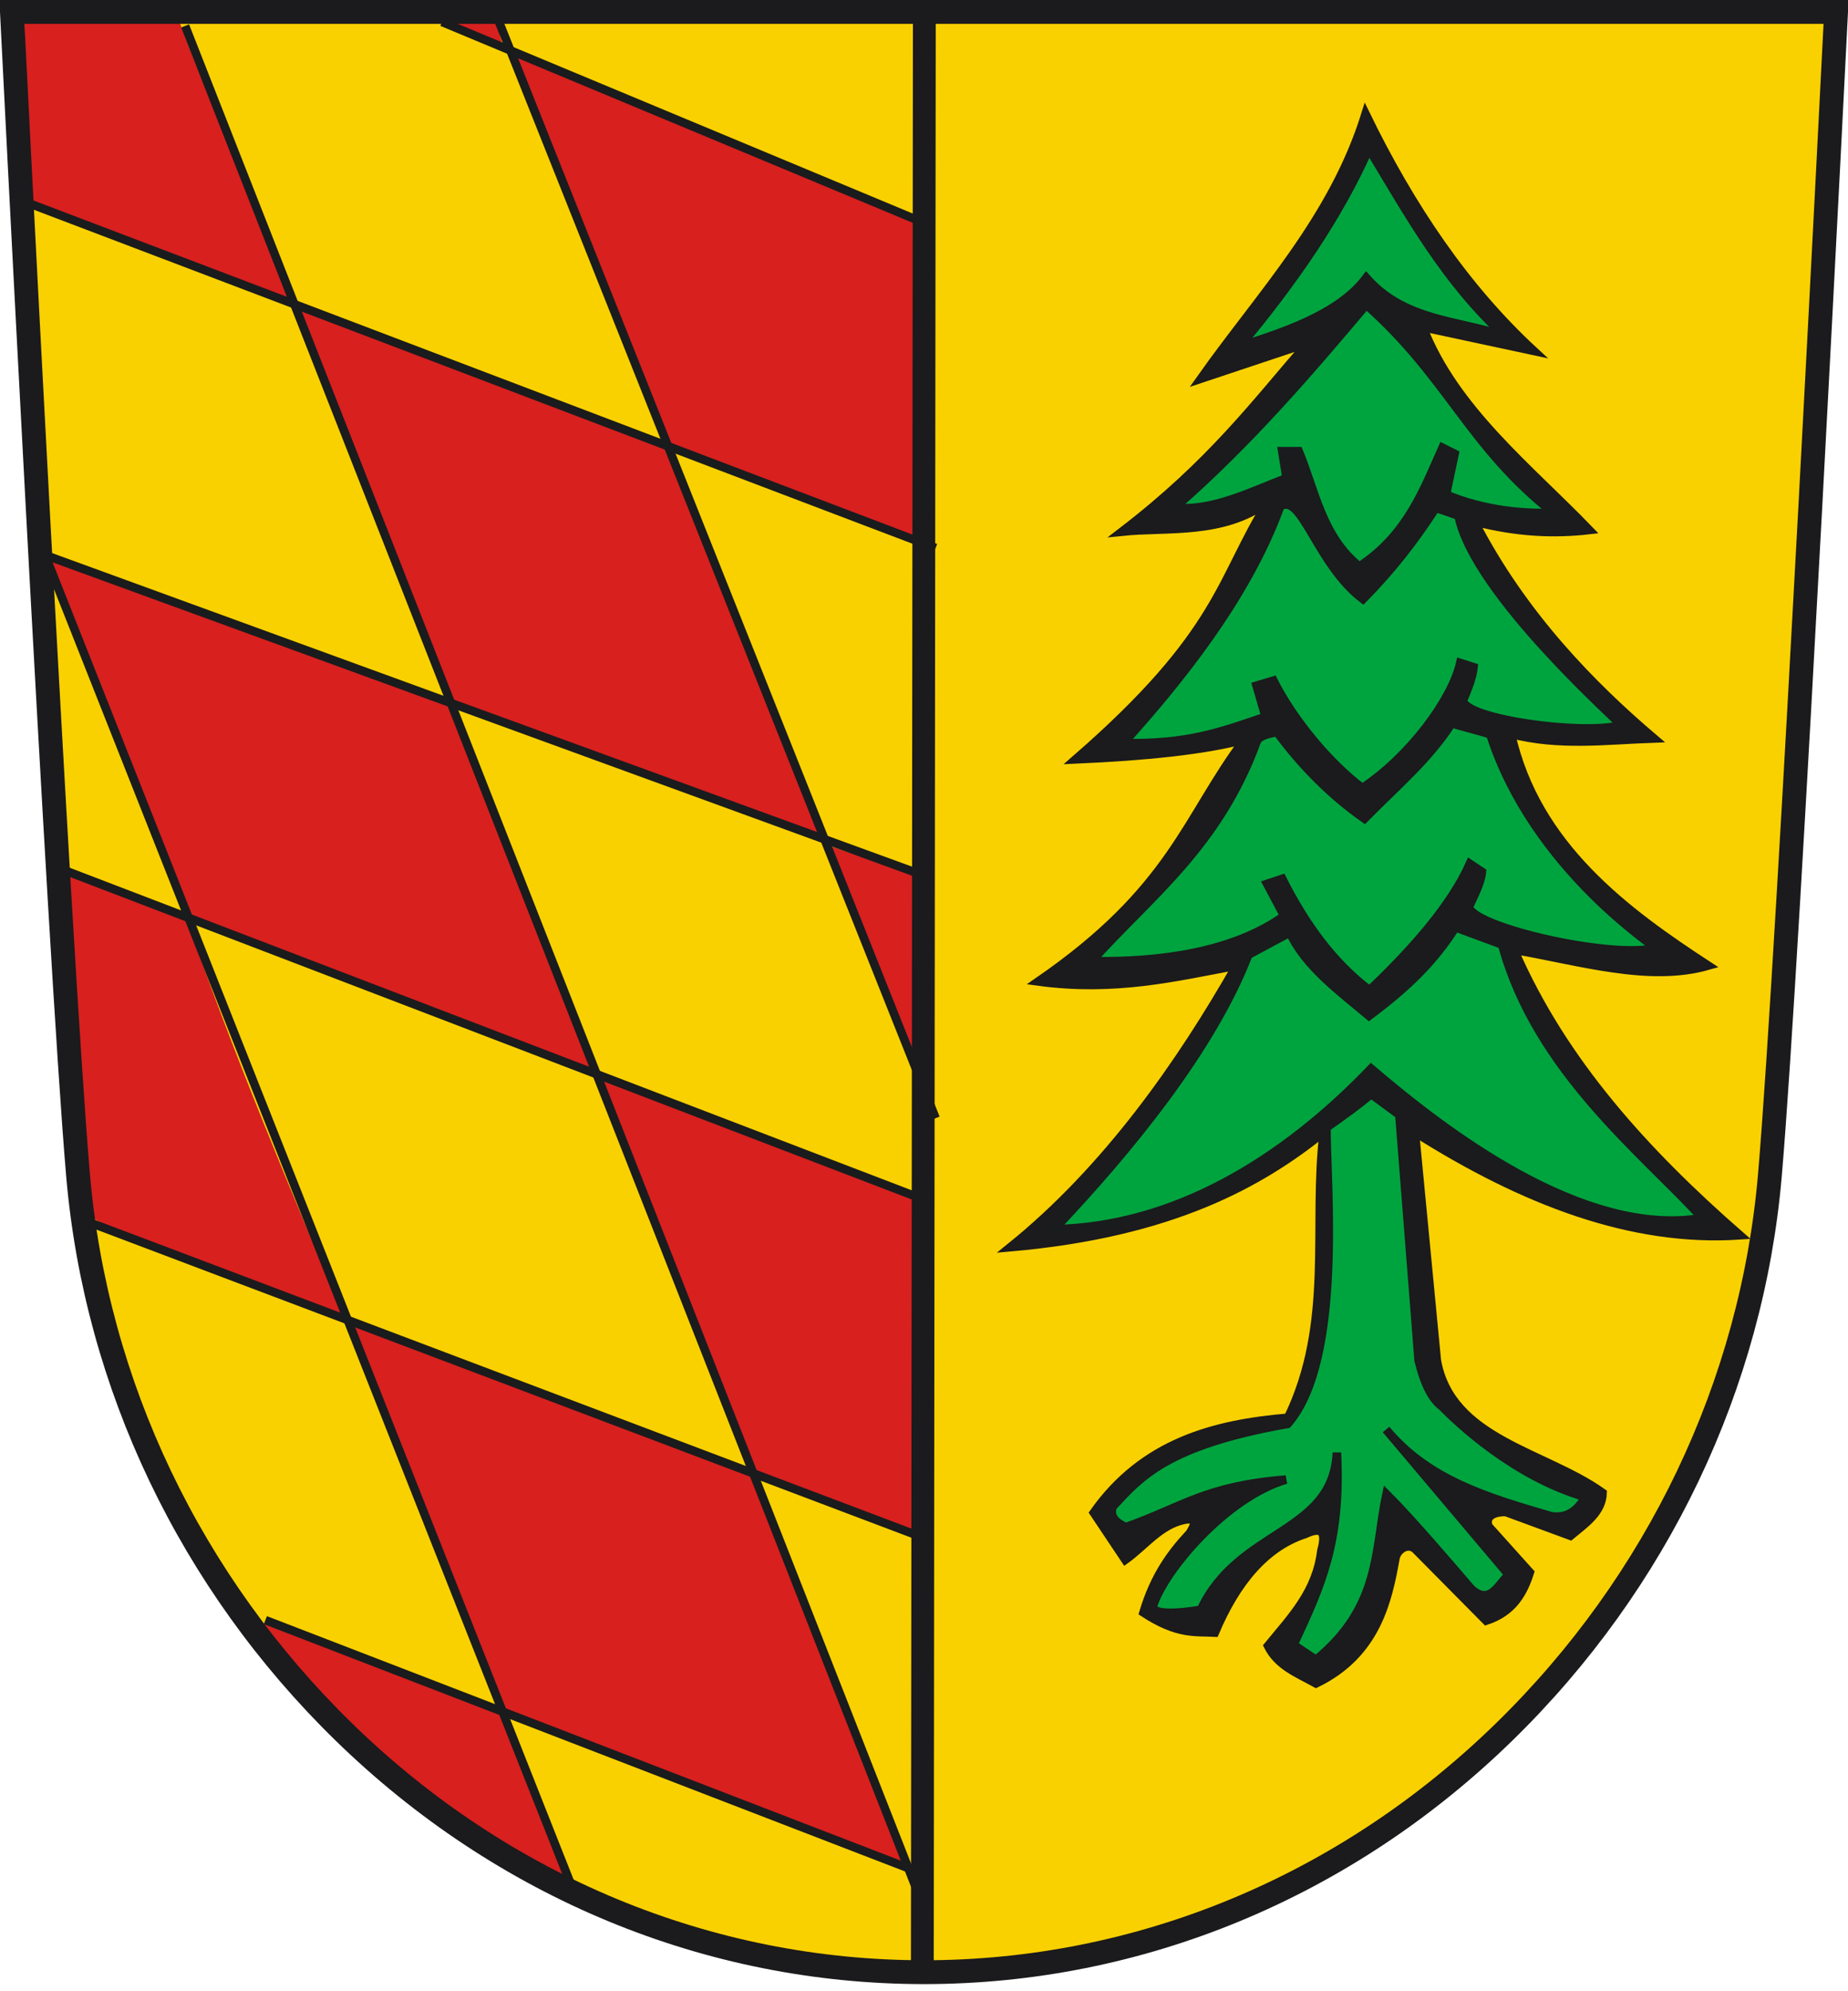 <?xml version="1.0" encoding="UTF-8" standalone="no"?>
<!-- Created with Inkscape (http://www.inkscape.org/) -->
<svg
   xmlns:dc="http://purl.org/dc/elements/1.1/"
   xmlns:cc="http://creativecommons.org/ns#"
   xmlns:rdf="http://www.w3.org/1999/02/22-rdf-syntax-ns#"
   xmlns:svg="http://www.w3.org/2000/svg"
   xmlns="http://www.w3.org/2000/svg"
   xmlns:sodipodi="http://sodipodi.sourceforge.net/DTD/sodipodi-0.dtd"
   xmlns:inkscape="http://www.inkscape.org/namespaces/inkscape"
   version="1.0"
   width="648.286"
   height="698.104"
   id="svg2784"
   sodipodi:version="0.32"
   inkscape:version="0.46"
   sodipodi:docname="Königseggwald.svg"
   inkscape:output_extension="org.inkscape.output.svg.inkscape">
  <sodipodi:namedview
     inkscape:window-height="850"
     inkscape:window-width="1423"
     inkscape:pageshadow="2"
     inkscape:pageopacity="0.0"
     guidetolerance="10.0"
     gridtolerance="10.0"
     objecttolerance="10.0"
     borderopacity="1.0"
     bordercolor="#666666"
     pagecolor="#ffffff"
     id="base"
     showgrid="false"
     inkscape:zoom="0.26369211"
     inkscape:cx="2183.6373"
     inkscape:cy="397.70709"
     inkscape:window-x="1"
     inkscape:window-y="14"
     inkscape:current-layer="svg2784"
     showguides="true"
     inkscape:guide-bbox="true" />
  <defs
     id="defs2786">
    <inkscape:perspective
       sodipodi:type="inkscape:persp3d"
       inkscape:vp_x="0 : 351.74655 : 1"
       inkscape:vp_y="0 : 1000 : 0"
       inkscape:vp_z="652.06458 : 351.74655 : 1"
       inkscape:persp3d-origin="326.03229 : 234.4977 : 1"
       id="perspective78" />
    <inkscape:perspective
       id="perspective2617"
       inkscape:persp3d-origin="372.04724 : 350.78739 : 1"
       inkscape:vp_z="744.09448 : 526.18109 : 1"
       inkscape:vp_y="0 : 1000 : 0"
       inkscape:vp_x="0 : 526.18109 : 1"
       sodipodi:type="inkscape:persp3d" />
    <inkscape:perspective
       id="perspective2565"
       inkscape:persp3d-origin="372.04724 : 350.78739 : 1"
       inkscape:vp_z="744.09448 : 526.18109 : 1"
       inkscape:vp_y="0 : 1000 : 0"
       inkscape:vp_x="0 : 526.18109 : 1"
       sodipodi:type="inkscape:persp3d" />
    <inkscape:perspective
       id="perspective8672"
       inkscape:persp3d-origin="372.04724 : 350.78739 : 1"
       inkscape:vp_z="744.09448 : 526.18109 : 1"
       inkscape:vp_y="0 : 1000 : 0"
       inkscape:vp_x="0 : 526.18109 : 1"
       sodipodi:type="inkscape:persp3d" />
  </defs>
  <path
     style="fill:#f9d100;fill-opacity:1;fill-rule:nonzero;stroke:#1b1a1c;stroke-width:1.024;stroke-opacity:1"
     id="path255"
     d="M 2.159,5.385 C 2.159,5.385 18.718,335.965 25.36,413.248 C 31.668,486.668 64.79,556.004 118.62,608.481 C 174.32,662.784 246.586,692.682 322.117,692.682 C 397.644,692.682 469.923,662.784 525.614,608.481 C 579.445,556.004 612.562,486.668 618.866,413.248 C 625.513,335.965 642.084,5.385 642.084,5.385 L 2.159,5.385" />
  <path
     style="fill:#1b1a1c;fill-opacity:1;fill-rule:evenodd;stroke:#1b1a1c;stroke-width:3;stroke-linecap:butt;stroke-linejoin:miter;stroke-miterlimit:4;stroke-dasharray:none;stroke-opacity:1"
     d="M 383.718,530.365 C 401.076,505.786 425.886,499.276 451.851,497.076 C 468.016,463.705 460.383,430.334 464.365,396.963 C 441.945,414.973 410.867,432.343 354.475,437.286 C 388.499,409.858 414.38,372.648 433.775,338.564 C 412.077,342.632 391.076,347.746 364.252,344.125 C 411.354,311.671 415.837,286.965 436.556,259.307 C 422.547,263.058 401.987,265.171 377.33,266.26 C 428.466,221.827 427.749,203.32 444.898,175.88 C 429.14,187.617 409.383,184.767 393.625,186.395 C 424.872,162.446 440.154,141.69 458.803,120.261 L 421.261,132.775 C 442.311,103.026 467.557,76.922 479.052,40.005 C 494.956,72.705 514.165,100.996 538.059,123.042 L 499.126,114.699 C 510.346,143.595 536.642,164.182 557.526,185.83 C 545.292,187.245 532.097,186.738 517.202,182.832 C 534.204,215.867 558.752,240.702 580.208,258.916 C 563.493,259.497 546.779,261.723 530.064,257.308 C 538.832,296.643 570.47,319.8 599.24,338.564 C 578.48,344.516 554.356,337.009 531.107,333.002 C 548.298,372.525 577.269,404.194 610.363,433.115 C 572.357,435.685 534.352,420.99 496.346,396.963 L 504.034,476.96 C 508.952,504.815 542.065,508.974 562.19,523.416 C 562.02,530.228 556.099,534.164 550.904,538.463 L 528.24,530.12 C 525.324,530.038 520.747,530.911 522.113,535.111 L 536.669,551.304 C 534.34,558.679 530.618,565.182 521.374,568.234 L 496.507,543.123 C 493.627,540.658 490.016,543.585 489.531,546.282 C 486.911,560.844 483.048,579.883 461.667,590.237 C 454.942,586.52 448.296,584.031 444.816,577.069 C 453.213,566.803 461.786,558.118 463.55,543.706 C 465.537,536.575 463.341,535.286 457.912,537.826 C 444.065,542.29 433.678,554.637 426.169,572.409 C 419.128,572.019 413.161,573.238 401.14,565.378 C 404.988,552.458 410.943,544.455 417.381,537.581 C 419.431,534.298 420.124,531.863 415.261,532.901 C 406.97,534.646 401.508,542.051 394.763,546.889 L 383.718,530.365 z"
     id="path3349"
     sodipodi:nodetypes="cccccccccccccccccccccccccccccccscccccccccc" />
  <path
     style="fill:#00a43f;fill-opacity:1;fill-rule:evenodd;stroke:#1b1a1c;stroke-width:3;stroke-linecap:butt;stroke-linejoin:miter;stroke-miterlimit:4;stroke-dasharray:none;stroke-opacity:1"
     d="M 465.311,395.347 C 470.978,391.376 477.065,386.998 480.973,383.579 L 490.906,390.879 L 497.662,476.985 C 499.867,485.917 502.656,490.758 505.81,493.046 C 511.355,498.714 531.24,517.654 556.136,524.883 C 553.42,529.697 549.686,532.479 544.124,531.602 C 520.998,524.876 500.831,518.728 486.24,501.208 L 529.254,552.122 C 525.411,555.851 522.512,563.039 516.007,557.006 C 510.636,550.778 495.566,533.03 486.379,523.866 C 482.231,543.428 484.478,563.295 461.661,581.968 L 453.76,576.701 C 463.516,555.781 470.535,540.584 468.987,509.299 C 467.677,537.985 434.544,535.917 421.281,564.411 C 421.281,564.411 402.923,567.724 404.602,562.655 C 408.716,550.242 430.085,525.046 451.127,518.764 C 422.848,521.027 415.059,528.319 394.946,535.443 C 391.402,533.85 389.154,531.74 390.339,528.255 C 399.88,517.989 409.102,506.746 451.701,499.234 C 471.149,477.06 465.335,415.745 465.311,395.347 z"
     id="path3351"
     sodipodi:nodetypes="cccccccccccccccsccccc" />
  <path
     style="fill:#00a43f;fill-opacity:1;fill-rule:evenodd;stroke:#1a1b1c;stroke-width:3;stroke-linecap:butt;stroke-linejoin:miter;stroke-miterlimit:4;stroke-dasharray:none;stroke-opacity:1"
     d="M 369.828,430.975 C 396.149,403.214 425.166,367.825 437.925,334.753 L 452.498,326.947 C 457.96,338.876 470.335,347.809 480.254,356.173 C 494.253,345.758 503.219,336.727 510.588,325.152 L 526.957,331.197 C 538.908,375.481 576.706,404.556 597.156,427.059 C 555.19,434.238 506.203,396.243 480.993,374.688 C 449.613,407.387 411.519,430.146 369.828,430.975 z"
     id="path3353"
     sodipodi:nodetypes="ccccccccc" />
  <path
     style="fill:#00a43f;fill-opacity:1;fill-rule:evenodd;stroke:#1b1a1c;stroke-width:3;stroke-linecap:butt;stroke-linejoin:miter;stroke-miterlimit:4;stroke-dasharray:none;stroke-opacity:1"
     d="M 449.808,308.137 C 457.933,324.241 467.703,337.547 480.431,347.207 C 496.034,332.424 509.395,316.937 515.629,302.857 L 519.853,305.673 C 519.513,309.662 516.897,314.355 515.277,317.993 C 516.714,325.177 565.056,336.286 580.746,332.424 C 581.461,332.248 538.014,304.785 522.826,257.542 C 522.714,257.194 508.884,253.658 509.293,253.58 C 500.862,266.49 490.553,274.971 478.671,287.018 C 467.027,278.843 456.876,268.677 448.048,256.747 C 448.139,256.699 441.786,257.423 440.879,259.908 C 427.436,296.741 403.623,313.979 382.931,337 C 407.304,337.406 432.679,333.833 450.512,321.16 L 444.528,309.897 L 449.808,308.137 z"
     id="path3355"
     sodipodi:nodetypes="cccccsscccscccc" />
  <path
     style="fill:#00a43f;fill-opacity:1;fill-rule:evenodd;stroke:#1b1a1c;stroke-width:2.66;stroke-linecap:butt;stroke-linejoin:miter;stroke-miterlimit:4;stroke-dasharray:none;stroke-opacity:1"
     d="M 446.8,238.429 C 454.004,252.708 466.618,267.545 477.903,276.11 C 494.473,265.13 509.359,245.016 512.151,232.228 L 517.112,233.813 C 516.811,237.35 514.795,242.423 513.359,245.648 C 514.632,252.018 554.457,257.613 568.369,254.189 C 569.003,254.033 517.247,208.688 511.542,181.108 C 511.461,180.713 503.435,178.272 503.798,178.202 C 496.323,189.649 488.702,199.6 478.166,210.282 C 461.974,198.103 456.419,172.537 449.216,177.735 C 437.297,210.394 412.839,239.962 394.493,260.374 C 416.103,260.734 427.054,256.958 443.777,251.192 L 440.599,240.293 L 446.8,238.429 z"
     id="path3357"
     sodipodi:nodetypes="cccccssccccccc" />
  <path
     style="fill:#00a43f;fill-opacity:1;fill-rule:evenodd;stroke:#1b1a1c;stroke-width:3;stroke-linecap:butt;stroke-linejoin:miter;stroke-miterlimit:4;stroke-dasharray:none;stroke-opacity:1"
     d="M 434.92,121.428 C 453.651,99.058 469.558,76.124 480.202,52.137 C 494.11,75.128 507.002,98.683 527.916,117.781 C 511.159,112.2 492.674,112.609 479.29,97.419 C 469.586,110.507 448.94,116.91 434.92,121.428 z"
     id="path3359"
     sodipodi:nodetypes="ccccc" />
  <path
     style="fill:#00a43f;fill-opacity:1;fill-rule:evenodd;stroke:#1a1b1c;stroke-width:3;stroke-linecap:butt;stroke-linejoin:miter;stroke-miterlimit:4;stroke-dasharray:none;stroke-opacity:1"
     d="M 479.29,106.84 C 460.359,129.258 438.243,155.27 412.127,177.955 C 424.958,179.503 439.269,172.229 451.331,167.622 L 449.811,158.201 L 455.586,158.201 C 461.25,171.738 463.709,188.077 476.859,198.62 C 493.885,187.48 499.652,171.167 506.034,156.985 L 510.289,159.112 L 507.25,173.396 C 521.05,179.24 535.652,180.195 544.935,179.778 C 515.253,156.377 508.328,132.664 479.29,106.84 z"
     id="path3361"
     sodipodi:nodetypes="ccccccccccc" />
  <g
     id="g3598"
     transform="translate(-1094.178,234.853)">
    <path
       sodipodi:nodetypes="ccccc"
       id="path3578"
       d="M 1102.534,-163.937 L 1102.78,-228.234 L 1156.897,-227.85 C 1162.129,-212.402 1197.462,-129.442 1195.985,-128.87 C 1165.916,-140.375 1133.713,-155.1 1102.534,-163.937 z"
       style="opacity:1;fill:#d8201f;fill-opacity:1;fill-rule:nonzero;stroke:none;stroke-width:8.448;stroke-linecap:square;stroke-linejoin:miter;stroke-miterlimit:4;stroke-dasharray:none;stroke-opacity:1" />
    <path
       sodipodi:nodetypes="ccccc"
       id="path3580"
       d="M 1328.982,-78.565 C 1312.527,-124.43 1291.807,-170.022 1274.695,-215.586 L 1419.087,-155.668 C 1414.948,-118.724 1417.566,-81.905 1418.767,-44.956 L 1328.982,-78.565 z"
       style="opacity:1;fill:#d8201f;fill-opacity:1;fill-rule:nonzero;stroke:none;stroke-width:8.448;stroke-linecap:square;stroke-linejoin:miter;stroke-miterlimit:4;stroke-dasharray:none;stroke-opacity:1" />
    <path
       sodipodi:nodetypes="ccccc"
       id="path3582"
       d="M 1252.565,11.07 C 1251.05,9.658 1198.557,-125.006 1198.557,-127.362 L 1327.188,-77.913 C 1344.334,-37.359 1366.532,15.62 1382.113,59.041 C 1342.549,45.512 1292.288,28.421 1252.565,11.07 z"
       style="opacity:1;fill:#d8201f;fill-opacity:1;fill-rule:nonzero;stroke:none;stroke-width:8.448;stroke-linecap:square;stroke-linejoin:miter;stroke-miterlimit:4;stroke-dasharray:none;stroke-opacity:1" />
    <path
       sodipodi:nodetypes="csscc"
       id="path3584"
       d="M 1160.949,86.542 C 1158.674,83.066 1110.931,-37.604 1111.59,-38.324 C 1112.65,-39.481 1247.503,8.751 1250.591,11.402 C 1255.116,15.285 1303.949,140.121 1300.834,139.94 C 1256.099,122.853 1207.228,105.094 1160.949,86.542 z"
       style="opacity:1;fill:#d8201f;fill-opacity:1;fill-rule:nonzero;stroke:none;stroke-width:8.448;stroke-linecap:square;stroke-linejoin:miter;stroke-miterlimit:4;stroke-dasharray:none;stroke-opacity:1" />
    <path
       sodipodi:nodetypes="ccccc"
       id="path3586"
       d="M 1124.442,190.874 L 1117.794,71.782 L 1159.704,87.525 C 1175.13,132.284 1196.045,182.496 1214.58,226.074 C 1211.744,226.55 1141.071,201.622 1124.442,190.874 z"
       style="opacity:1;fill:#d8201f;fill-opacity:1;fill-rule:nonzero;stroke:none;stroke-width:8.448;stroke-linecap:square;stroke-linejoin:miter;stroke-miterlimit:4;stroke-dasharray:none;stroke-opacity:1" />
    <path
       sodipodi:nodetypes="ccccc"
       id="path3588"
       d="M 1384.847,61.638 L 1418.957,73.276 L 1419.341,100.494 C 1419.341,114.198 1418.149,144.214 1417.63,144.214 C 1408.993,123.198 1394.2,82.351 1384.847,61.638 z"
       style="opacity:1;fill:#d8201f;fill-opacity:1;fill-rule:nonzero;stroke:none;stroke-width:8.448;stroke-linecap:square;stroke-linejoin:miter;stroke-miterlimit:4;stroke-dasharray:none;stroke-opacity:1" />
    <path
       sodipodi:nodetypes="ccccc"
       id="path3590"
       d="M 1358.484,281.729 C 1355.699,278.738 1304.792,147.265 1304.792,143.304 L 1418.957,186.431 C 1418.957,217.018 1419.542,304.142 1418.38,304.054 C 1401.377,296.504 1375.831,287.955 1358.484,281.729 z"
       style="opacity:1;fill:#d8201f;fill-opacity:1;fill-rule:nonzero;stroke:none;stroke-width:8.448;stroke-linecap:square;stroke-linejoin:miter;stroke-miterlimit:4;stroke-dasharray:none;stroke-opacity:1" />
    <path
       sodipodi:nodetypes="ccccc"
       id="path3592"
       d="M 1271.597,364.813 C 1268.523,361.586 1216.188,229.975 1217.473,228.69 L 1358.162,282.017 C 1374.35,327.427 1394.259,375.283 1412.045,420.028 C 1367.964,401.776 1316.679,382.437 1271.597,364.813 z"
       style="opacity:1;fill:#d8201f;fill-opacity:1;fill-rule:nonzero;stroke:none;stroke-width:8.448;stroke-linecap:square;stroke-linejoin:miter;stroke-miterlimit:4;stroke-dasharray:none;stroke-opacity:1" />
    <path
       sodipodi:nodetypes="ccccc"
       id="path3594"
       d="M 1253.826,402.907 C 1231.983,387.918 1181.187,336.275 1184.05,333.412 L 1269.994,366.296 C 1276.176,383.545 1287.547,408.877 1293.011,425.454 L 1253.826,402.907 z"
       style="opacity:1;fill:#d8201f;fill-opacity:1;fill-rule:nonzero;stroke:none;stroke-width:8.448;stroke-linecap:square;stroke-linejoin:miter;stroke-miterlimit:4;stroke-dasharray:none;stroke-opacity:1" />
    <path
       sodipodi:nodetypes="cccc"
       id="path3596"
       d="M 1251.845,-227.724 L 1269.131,-226.52 C 1268.653,-224.236 1270.043,-220.602 1270.858,-218.52 C 1266.186,-219.567 1256.439,-225.534 1251.845,-227.724 z"
       style="opacity:1;fill:#d8201f;fill-opacity:1;fill-rule:nonzero;stroke:none;stroke-width:3;stroke-linecap:square;stroke-linejoin:miter;stroke-miterlimit:4;stroke-dasharray:none;stroke-opacity:1" />
  </g>
  <g
     id="g3628"
     transform="translate(-1023.944,344.548)">
    <path
       id="path3560"
       d="M 1088.881,-335.454 L 1349.348,327.683"
       style="fill:none;fill-rule:evenodd;stroke:#1a1b1c;stroke-width:3;stroke-linecap:butt;stroke-linejoin:miter;stroke-miterlimit:4;stroke-dasharray:none;stroke-opacity:1" />
    <path
       sodipodi:nodetypes="cc"
       id="path3562"
       d="M 1198.186,-338.912 L 1352.164,47.504"
       style="fill:none;fill-rule:evenodd;stroke:#1a1b1c;stroke-width:3;stroke-linecap:butt;stroke-linejoin:miter;stroke-miterlimit:4;stroke-dasharray:none;stroke-opacity:1" />
    <path
       id="path3564"
       d="M 1029.747,-274.913 L 1352.164,-152.423"
       style="fill:none;fill-rule:evenodd;stroke:#1a1b1c;stroke-width:3;stroke-linecap:butt;stroke-linejoin:miter;stroke-miterlimit:4;stroke-dasharray:none;stroke-opacity:1" />
    <path
       id="path3566"
       d="M 1036.787,-151.015 L 1347.359,-37.829"
       style="fill:none;fill-rule:evenodd;stroke:#1a1b1c;stroke-width:3;stroke-linecap:butt;stroke-linejoin:miter;stroke-miterlimit:4;stroke-dasharray:none;stroke-opacity:1"
       sodipodi:nodetypes="cc" />
    <path
       sodipodi:nodetypes="cc"
       id="path3568"
       d="M 1056.232,84.386 L 1347.265,194.362"
       style="fill:none;fill-rule:evenodd;stroke:#1a1b1c;stroke-width:3;stroke-linecap:butt;stroke-linejoin:miter;stroke-miterlimit:4;stroke-dasharray:none;stroke-opacity:1" />
    <path
       sodipodi:nodetypes="cc"
       id="path3570"
       d="M 1045.729,-39.719 L 1350.756,77.071"
       style="fill:none;fill-rule:evenodd;stroke:#1a1b1c;stroke-width:3;stroke-linecap:butt;stroke-linejoin:miter;stroke-miterlimit:4;stroke-dasharray:none;stroke-opacity:1" />
    <path
       id="path3572"
       d="M 1117.039,223.496 L 1350.756,313.603"
       style="fill:none;fill-rule:evenodd;stroke:#1a1b1c;stroke-width:3;stroke-linecap:butt;stroke-linejoin:miter;stroke-miterlimit:4;stroke-dasharray:none;stroke-opacity:1" />
    <path
       id="path3574"
       d="M 1225.45,319.235 L 1041.011,-146.791"
       style="fill:none;fill-rule:evenodd;stroke:#1a1b1c;stroke-width:3;stroke-linecap:butt;stroke-linejoin:miter;stroke-miterlimit:4;stroke-dasharray:none;stroke-opacity:1" />
    <path
       id="path3576"
       d="M 1347.94,-266.465 L 1178.988,-336.862"
       style="fill:none;fill-rule:evenodd;stroke:#1a1b1c;stroke-width:3;stroke-linecap:butt;stroke-linejoin:miter;stroke-miterlimit:4;stroke-dasharray:none;stroke-opacity:1" />
  </g>
  <g
     id="g3345"
     transform="translate(842.042,349.354)">
    <path
       d="M -837.862,-345.174 C -837.862,-345.174 -821.303,-14.593 -814.661,62.689 C -808.353,136.109 -775.231,205.445 -721.4,257.922 C -665.701,312.225 -593.435,342.123 -517.904,342.123 C -442.377,342.123 -370.098,312.225 -314.407,257.922 C -260.576,205.445 -227.459,136.109 -221.155,62.689 C -214.508,-14.593 -197.937,-345.174 -197.937,-345.174 L -837.862,-345.174 z"
       id="path393"
       style="fill:none;stroke:#1b1a1c;stroke-width:8.361;stroke-linecap:butt;stroke-linejoin:miter;stroke-miterlimit:4;stroke-dasharray:none;stroke-opacity:1" />
    <path
       sodipodi:nodetypes="cc"
       id="path2573"
       d="M -517.782,-343.141 L -518.49,344.749"
       style="fill:none;fill-rule:evenodd;stroke:#1b1a1c;stroke-width:8;stroke-linecap:butt;stroke-linejoin:miter;stroke-miterlimit:4;stroke-dasharray:none;stroke-opacity:1" />
  </g>
</svg>
